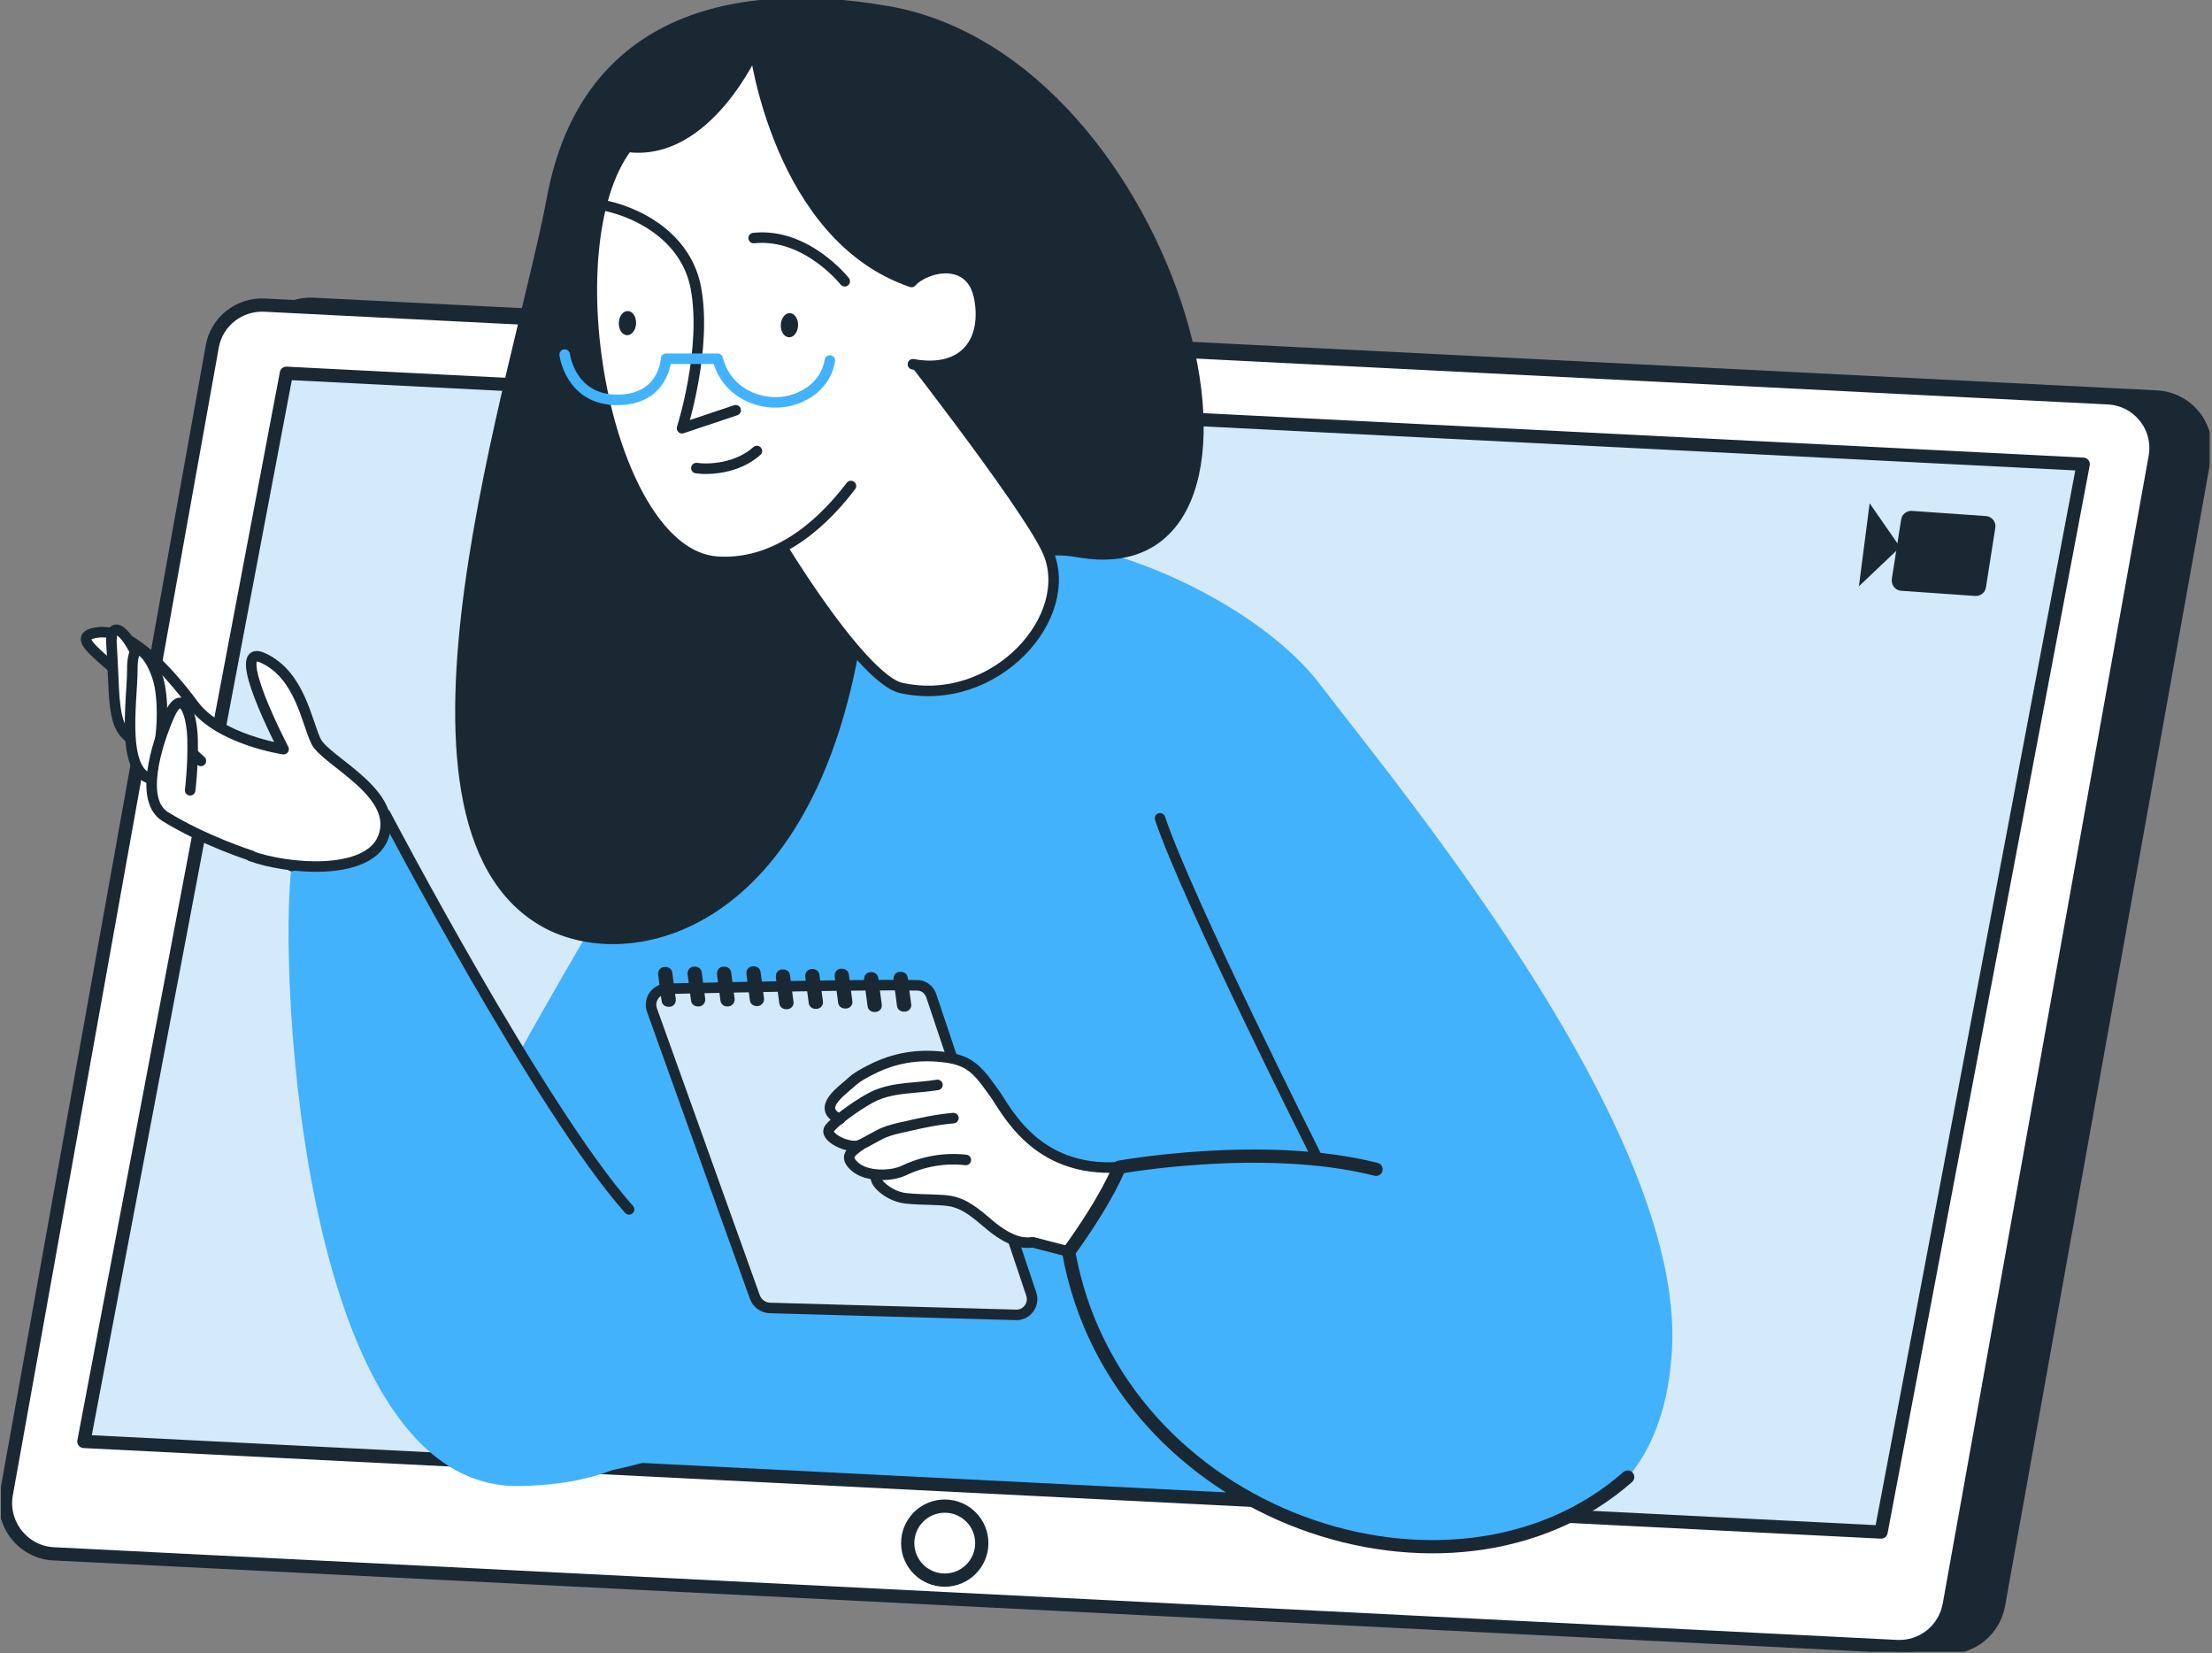 <?xml version="1.0" encoding="UTF-8"?> <svg xmlns="http://www.w3.org/2000/svg" width="728" height="544" viewBox="0 0 728 544" fill="none"><rect x="0" y="0" width="728" height="544" fill="#808080" stroke="none"/> <g clip-path="url(#clip0_342_353)"> <path d="M640.162 541.826L33.645 511.329C23.62 510.874 16.215 501.543 18.038 491.643L85.821 113.957C87.302 105.764 94.707 99.96 103.137 100.416L709.654 130.913C719.679 131.368 726.97 140.471 725.261 150.258L657.478 528.057C655.997 536.364 648.592 542.281 640.162 541.826Z" fill="#1A2833" stroke="#1A2833" stroke-width="4.912" stroke-miterlimit="10"></path> <path d="M624.212 541.824L17.696 511.327C7.671 510.872 0.266 501.541 2.088 491.641L69.872 113.955C71.353 105.762 78.757 99.959 87.188 100.414L693.704 130.911C703.729 131.366 711.02 140.47 709.312 150.256L641.528 528.055C640.047 536.362 632.643 542.279 624.212 541.824Z" fill="white" stroke="#1A2833" stroke-width="4.355" stroke-miterlimit="10" stroke-linecap="round" stroke-linejoin="round"></path> <path d="M383.725 137.512L685.616 152.76L619.086 504.159L27.607 474.345L94.251 122.832L311.385 133.87" fill="#D4E9FA"></path> <path d="M466.887 496.535L170.919 481.628C170.919 481.628 229.133 372.498 230.956 372.271C232.779 372.043 499.013 376.709 499.013 376.709L466.887 496.535Z" fill="#42B2FC"></path> <path d="M383.725 137.512L685.616 152.76L619.086 504.159L27.607 474.345L94.251 122.832L311.385 133.87" stroke="#1A2833" stroke-width="4.355" stroke-miterlimit="10" stroke-linecap="round" stroke-linejoin="round"></path> <path d="M310.93 519.975C304.197 519.975 298.74 514.524 298.74 507.799C298.74 501.074 304.197 495.623 310.93 495.623C317.662 495.623 323.119 501.074 323.119 507.799C323.119 514.524 317.662 519.975 310.93 519.975Z" stroke="#1A2833" stroke-width="4.355" stroke-miterlimit="10" stroke-linecap="round" stroke-linejoin="round"></path> <path d="M625.694 194.409L650.073 196.116C651.782 196.23 653.377 194.978 653.604 193.271L656.68 173.698C657.022 171.764 655.541 169.943 653.604 169.829L629.225 168.122C627.516 168.009 625.922 169.26 625.694 170.967L622.618 190.54C622.39 192.475 623.757 194.295 625.694 194.409Z" fill="#1A2833"></path> <path d="M625.352 180.069L615.326 165.617L611.795 192.928L625.352 180.069Z" fill="#1A2833"></path> <path d="M142.211 399.465C142.211 399.465 215.462 257.563 263.993 202.942C312.523 148.32 406.964 189.286 434.191 224.904C462.216 261.546 554.264 372.155 550.277 444.073C546.289 515.991 479.646 510.188 444.444 504.839C436.242 503.588 395.344 494.712 374.496 451.697C350.231 401.855 233.576 491.867 178.78 485.267C138.679 480.487 128.085 437.245 142.211 399.465Z" fill="#42B2FC"></path> <path d="M354.788 181.207C431.685 194.976 387.256 20.642 292.018 4.142C238.019 -5.19 192.678 9.262 182.198 65.022C171.489 122.375 121.478 270.536 179.577 303.081C207.032 318.443 265.588 305.357 281.309 209.314C307.853 190.538 334.624 177.565 354.788 181.207Z" fill="#1A2833" stroke="#1A2833" stroke-width="4.355" stroke-miterlimit="10"></path> <path d="M244.171 156.171C252.032 173.582 283.246 223.424 296.575 226.383C327.561 233.21 354.447 202.827 344.764 181.32C337.587 165.388 291.79 107.239 291.79 107.239L244.171 156.171Z" fill="white" stroke="#1A2833" stroke-width="3.462" stroke-miterlimit="10" stroke-linecap="round" stroke-linejoin="round"></path> <path d="M206.464 48.295C181.173 81.637 199.628 182.459 236.083 184.849C269.804 187.125 292.93 144.338 300.449 119.872C317.537 122.944 324.942 112.134 322.322 98.137C319.701 84.14 304.778 87.554 299.993 92.789C256.133 77.882 248.387 16.091 248.387 16.091C248.387 16.091 232.779 51.936 206.464 48.295Z" fill="white"></path> <path d="M300.449 119.872C317.537 122.944 324.942 112.134 322.322 98.137C319.701 84.14 304.778 87.554 299.993 92.789C256.133 77.882 248.387 16.091 248.387 16.091C248.387 16.091 232.666 51.822 206.464 48.295C181.173 81.637 199.628 182.459 236.083 184.849C253.969 185.987 268.893 174.607 280.057 159.928" fill="white"></path> <path d="M300.449 119.872C317.537 122.944 324.942 112.134 322.322 98.137C319.701 84.14 304.778 87.554 299.993 92.789C256.133 77.882 248.387 16.091 248.387 16.091C248.387 16.091 232.666 51.822 206.464 48.295C181.173 81.637 199.628 182.459 236.083 184.849C253.969 185.987 268.893 174.607 280.057 159.928" stroke="#1A2833" stroke-width="3.462" stroke-miterlimit="10" stroke-linecap="round" stroke-linejoin="round"></path> <path d="M199.627 67.753C212.045 70.598 226.057 79.132 229.019 94.722C232.779 114.978 224.462 140.923 224.462 140.923L242.12 135.006" stroke="#1A2833" stroke-width="3.462" stroke-miterlimit="10" stroke-linecap="round" stroke-linejoin="round"></path> <path d="M248.045 78.337C265.361 76.517 278.006 92.562 278.006 92.562" stroke="#1A2833" stroke-width="3.462" stroke-miterlimit="10" stroke-linecap="round" stroke-linejoin="round"></path> <path d="M206.341 110.308C204.77 110.246 203.566 108.414 203.653 106.216C203.74 104.018 205.085 102.287 206.656 102.349C208.228 102.411 209.431 104.243 209.344 106.441C209.257 108.638 207.913 110.37 206.341 110.308Z" fill="#1A2833"></path> <path d="M259.655 110.991C258.083 110.929 256.879 109.097 256.966 106.899C257.053 104.702 258.398 102.97 259.97 103.032C261.541 103.094 262.745 104.926 262.658 107.124C262.571 109.322 261.226 111.053 259.655 110.991Z" fill="#1A2833"></path> <path d="M306.486 327.661L339.409 425.866C340.548 429.28 337.928 432.807 334.396 432.694L253.285 430.418C251.12 430.304 249.297 428.938 248.5 427.004L214.551 332.327C213.412 329.027 215.805 325.499 219.336 325.385C238.019 324.93 287.689 323.906 301.701 324.247C303.866 324.133 305.802 325.613 306.486 327.661Z" fill="#D4E9FA" stroke="#1A2833" stroke-width="3.462" stroke-miterlimit="10" stroke-linecap="round" stroke-linejoin="round"></path> <path d="M326.878 360.204C323.916 355.539 322.207 351.556 316.511 349.394C315.03 348.825 313.549 348.597 312.068 348.256C309.106 347.573 306.144 347.004 303.068 347.004C299.764 347.004 296.461 347.8 293.499 349.166C290.651 350.532 288.258 351.67 285.41 352.921C281.879 354.514 273.562 360.659 272.537 364.301C272.195 365.666 274.018 367.601 275.499 367.601C278.005 367.601 271.74 371.356 272.651 373.632C273.562 375.908 281.081 376.135 283.474 376.818C274.929 383.646 284.727 384.442 288.03 386.149C287.803 388.311 289.17 390.587 291.22 391.156C293.385 391.839 295.321 392.977 297.486 393.66C299.992 394.456 302.157 393.887 304.777 393.66C306.258 393.546 307.625 393.432 309.106 393.546C312.41 393.774 315.599 395.139 318.22 397.074C322.321 400.146 326.422 403.332 330.637 406.177C331.662 406.86 332.688 407.543 333.941 407.884C334.852 408.112 335.877 408.112 336.903 408.112C338.612 408.112 340.548 409.933 342.029 409.364C343.738 408.567 351.485 412.777 352.624 411.298C358.776 403.901 366.18 392.408 367.434 383.987C363.902 384.556 349.548 381.598 347.383 380.232C344.649 378.639 335.194 374.997 333.485 368.739C332.574 365.097 329.042 363.618 326.878 360.204Z" fill="white"></path> <path d="M368.345 384.102C340.662 385.923 331.206 365.099 327.105 359.523C324.143 355.54 321.751 351.557 316.966 349.395C314.802 348.485 312.523 348.03 310.131 347.802C301.815 346.892 294.296 348.143 286.891 351.899C284.385 353.15 281.992 354.402 279.942 356.337C276.638 359.295 268.664 364.757 276.41 368.285" stroke="#1A2833" stroke-width="3.462" stroke-miterlimit="10" stroke-linecap="round" stroke-linejoin="round"></path> <path d="M308.537 357.018C301.588 358.156 294.525 357.7 288.031 360.545C283.93 362.366 275.272 368.397 272.993 371.356C270.943 374.201 279.601 378.297 283.018 376.818C284.841 376.021 288.942 373.518 290.879 372.721C293.158 371.811 295.55 371.242 297.828 370.787C303.069 369.535 308.423 368.397 313.777 367.942" stroke="#1A2833" stroke-width="3.462" stroke-miterlimit="10" stroke-linecap="round" stroke-linejoin="round"></path> <path d="M283.132 376.82C280.17 379.096 277.55 380.576 281.423 383.989C285.297 387.289 293.157 387.176 297.372 385.241C303.752 382.169 310.929 380.917 317.878 381.713" stroke="#1A2833" stroke-width="3.462" stroke-miterlimit="10" stroke-linecap="round" stroke-linejoin="round"></path> <path d="M288.258 386.833C288.03 388.199 288.942 389.45 289.853 390.361C292.131 392.523 295.093 394.002 298.169 394.343C301.359 394.685 303.865 394.685 307.055 394.799C309.447 394.912 311.954 394.912 314.232 395.595C319.017 396.961 322.662 400.602 326.422 403.675C330.295 406.747 334.966 409.592 339.864 408.795L352.168 411.982" stroke="#1A2833" stroke-width="3.462" stroke-miterlimit="10" stroke-linecap="round" stroke-linejoin="round"></path> <path d="M220.474 331.301H220.247C218.993 331.415 217.854 330.619 217.74 329.367L216.601 320.718C216.487 319.467 217.285 318.329 218.538 318.215H218.766C220.019 318.101 221.158 318.898 221.272 320.149L222.411 328.798C222.525 330.05 221.728 331.188 220.474 331.301Z" fill="#1A2833"></path> <path d="M230.158 331.187H229.93C228.677 331.301 227.538 330.504 227.424 329.252L226.285 320.604C226.171 319.352 226.968 318.214 228.221 318.101H228.449C229.702 317.987 230.842 318.783 230.955 320.035L232.095 328.684C232.209 329.935 231.411 331.073 230.158 331.187Z" fill="#1A2833"></path> <path d="M239.842 331.187H239.614C238.361 331.301 237.221 330.504 237.107 329.252L235.968 320.604C235.854 319.352 236.652 318.214 237.905 318.101H238.133C239.386 317.987 240.525 318.783 240.639 320.035L241.778 328.684C241.892 329.821 241.095 330.959 239.842 331.187Z" fill="#1A2833"></path> <path d="M249.525 331.074H249.297C248.044 331.188 246.905 330.391 246.791 329.139L245.652 320.491C245.538 319.239 246.335 318.101 247.588 317.987H247.816C249.069 317.874 250.209 318.67 250.323 319.922L251.462 328.57C251.576 329.708 250.778 330.846 249.525 331.074Z" fill="#1A2833"></path> <path d="M259.209 332.098H258.981C257.728 332.212 256.589 331.415 256.475 330.164L255.336 321.515C255.222 320.264 256.019 319.126 257.272 319.012H257.5C258.753 318.898 259.893 319.695 260.006 320.946L261.146 329.595C261.373 330.846 260.462 331.984 259.209 332.098Z" fill="#1A2833"></path> <path d="M268.892 331.984H268.664C267.411 332.098 266.271 331.301 266.157 330.049L265.018 321.401C264.904 320.149 265.702 319.011 266.955 318.898H267.183C268.436 318.784 269.575 319.58 269.689 320.832L270.828 329.48C271.056 330.732 270.145 331.87 268.892 331.984Z" fill="#1A2833"></path> <path d="M278.575 331.871H278.347C277.094 331.984 275.955 331.188 275.841 329.936L274.702 321.288C274.588 320.036 275.385 318.898 276.639 318.784H276.866C278.119 318.67 279.259 319.467 279.373 320.719L280.512 329.367C280.74 330.619 279.828 331.757 278.575 331.871Z" fill="#1A2833"></path> <path d="M288.258 333.008H288.03C286.777 333.122 285.638 332.326 285.524 331.074L284.385 322.425C284.271 321.174 285.068 320.036 286.321 319.922H286.549C287.802 319.808 288.941 320.605 289.055 321.856L290.194 330.505C290.422 331.757 289.511 332.895 288.258 333.008Z" fill="#1A2833"></path> <path d="M297.941 332.895H297.714C296.46 333.009 295.321 332.212 295.207 330.961L294.068 322.312C293.954 321.06 294.752 319.922 296.005 319.809H296.233C297.486 319.695 298.625 320.491 298.739 321.743L299.878 330.392C300.106 331.643 299.195 332.781 297.941 332.895Z" fill="#1A2833"></path> <path d="M185.843 116.686C185.843 116.686 187.666 131.593 203.159 131.593C218.652 131.593 219.222 118.051 219.222 118.051C219.222 118.051 222.981 118.051 236.196 118.051C238.474 127.155 246.221 131.934 254.196 132.389C262.17 132.844 271.625 128.065 273.106 118.62" stroke="#42B2FC" stroke-width="3.462" stroke-miterlimit="10" stroke-linecap="round" stroke-linejoin="round"></path> <path d="M381.787 269.284C390.673 295.912 433.394 380.803 433.394 380.803" stroke="#1A2833" stroke-width="3.462" stroke-miterlimit="10" stroke-linecap="round" stroke-linejoin="round"></path> <path d="M452.875 384.785C415.964 375.454 368.345 384.102 368.345 384.102C368.345 384.102 364.927 393.661 351.713 411.982C367.548 499.946 478.279 536.588 535.695 486.063" stroke="#1A2833" stroke-width="4.355" stroke-miterlimit="10" stroke-linecap="round" stroke-linejoin="round"></path> <path d="M95.96 284.988C91.517 320.72 99.491 490.388 171.148 489.022C242.69 487.657 236.311 430.873 207.033 397.987C177.755 365.1 126.832 267.919 126.832 267.919L95.96 284.988Z" fill="#42B2FC"></path> <path d="M207.032 397.987C177.754 365.1 126.832 267.919 126.832 267.919L95.959 284.988" stroke="#1A2833" stroke-width="3.462" stroke-miterlimit="10" stroke-linecap="round" stroke-linejoin="round"></path> <path d="M89.123 283.396L77.389 279.754L52.099 262.116C52.099 262.116 55.972 250.054 57.225 250.054C58.478 250.054 70.668 246.526 70.668 246.526L89.123 264.961V283.396Z" fill="white"></path> <path d="M66.112 250.396C66.112 250.396 56.656 242.089 47.315 230.027C37.859 217.965 21.113 209.885 31.707 208.178C42.302 206.358 55.175 220.468 63.719 231.961C72.263 243.455 93.339 246.527 93.339 246.527C93.339 246.527 74.656 210.796 86.731 216.599C98.807 222.289 100.858 237.537 104.047 244.024C107.237 250.51 131.958 261.207 126.034 275.772C120.908 288.404 94.364 286.014 82.516 281.69" fill="white"></path> <path d="M66.112 250.396C66.112 250.396 56.656 242.089 47.315 230.027C37.859 217.965 21.113 209.885 31.707 208.178C42.302 206.358 55.175 220.468 63.719 231.961C72.263 243.455 93.339 246.527 93.339 246.527C93.339 246.527 74.656 210.796 86.731 216.599C98.807 222.289 100.858 237.537 104.047 244.024C107.237 250.51 131.958 261.207 126.034 275.772C120.908 288.404 94.364 286.014 82.516 281.69" stroke="#1A2833" stroke-width="3.462" stroke-miterlimit="10" stroke-linecap="round" stroke-linejoin="round"></path> <path d="M52.1 245.388C35.809 244.25 38.201 235.374 36.72 212.387C35.923 200.666 44.581 211.249 46.745 220.922C47.998 226.498 50.049 232.984 50.049 232.984" fill="white"></path> <path d="M52.1 245.388C35.809 244.25 38.201 235.374 36.72 212.387C35.923 200.666 44.581 211.249 46.745 220.922C47.998 226.498 50.049 232.984 50.049 232.984" stroke="#1A2833" stroke-width="3.462" stroke-miterlimit="10" stroke-linecap="round" stroke-linejoin="round"></path> <path d="M51.758 256.54C39.112 256.768 43.555 230.822 43.555 220.353C43.441 207.381 50.846 216.826 52.555 225.588C54.15 234.35 52.783 243.112 52.783 243.112" fill="white"></path> <path d="M51.758 256.54C39.112 256.768 43.555 230.822 43.555 220.353C43.441 207.381 50.846 216.826 52.555 225.588C54.15 234.35 52.783 243.112 52.783 243.112" stroke="#1A2833" stroke-width="3.462" stroke-miterlimit="10" stroke-linecap="round" stroke-linejoin="round"></path> <path d="M62.581 260.067C62.581 260.067 63.606 252.101 63.378 243.225C63.15 234.349 59.846 225.928 55.631 235.601C51.416 245.273 45.834 263.481 54.378 268.715C67.251 276.681 82.631 281.574 82.631 281.574" fill="white"></path> <path d="M62.581 260.067C62.581 260.067 63.606 252.101 63.378 243.225C63.15 234.349 59.846 225.928 55.631 235.601C51.416 245.273 45.834 263.481 54.378 268.715C67.251 276.681 82.631 281.574 82.631 281.574" stroke="#1A2833" stroke-width="3.462" stroke-miterlimit="10" stroke-linecap="round" stroke-linejoin="round"></path> <path d="M229.193 154.038C233.088 154.615 242.52 154.298 249.097 148.413" stroke="#1A2833" stroke-width="3.462" stroke-linecap="round"></path> </g> <defs> <clipPath id="clip0_342_353"> <rect width="726.92" height="543.553" fill="white" transform="matrix(-1 0 0 1 727.22 0)"></rect> </clipPath> </defs> </svg> 